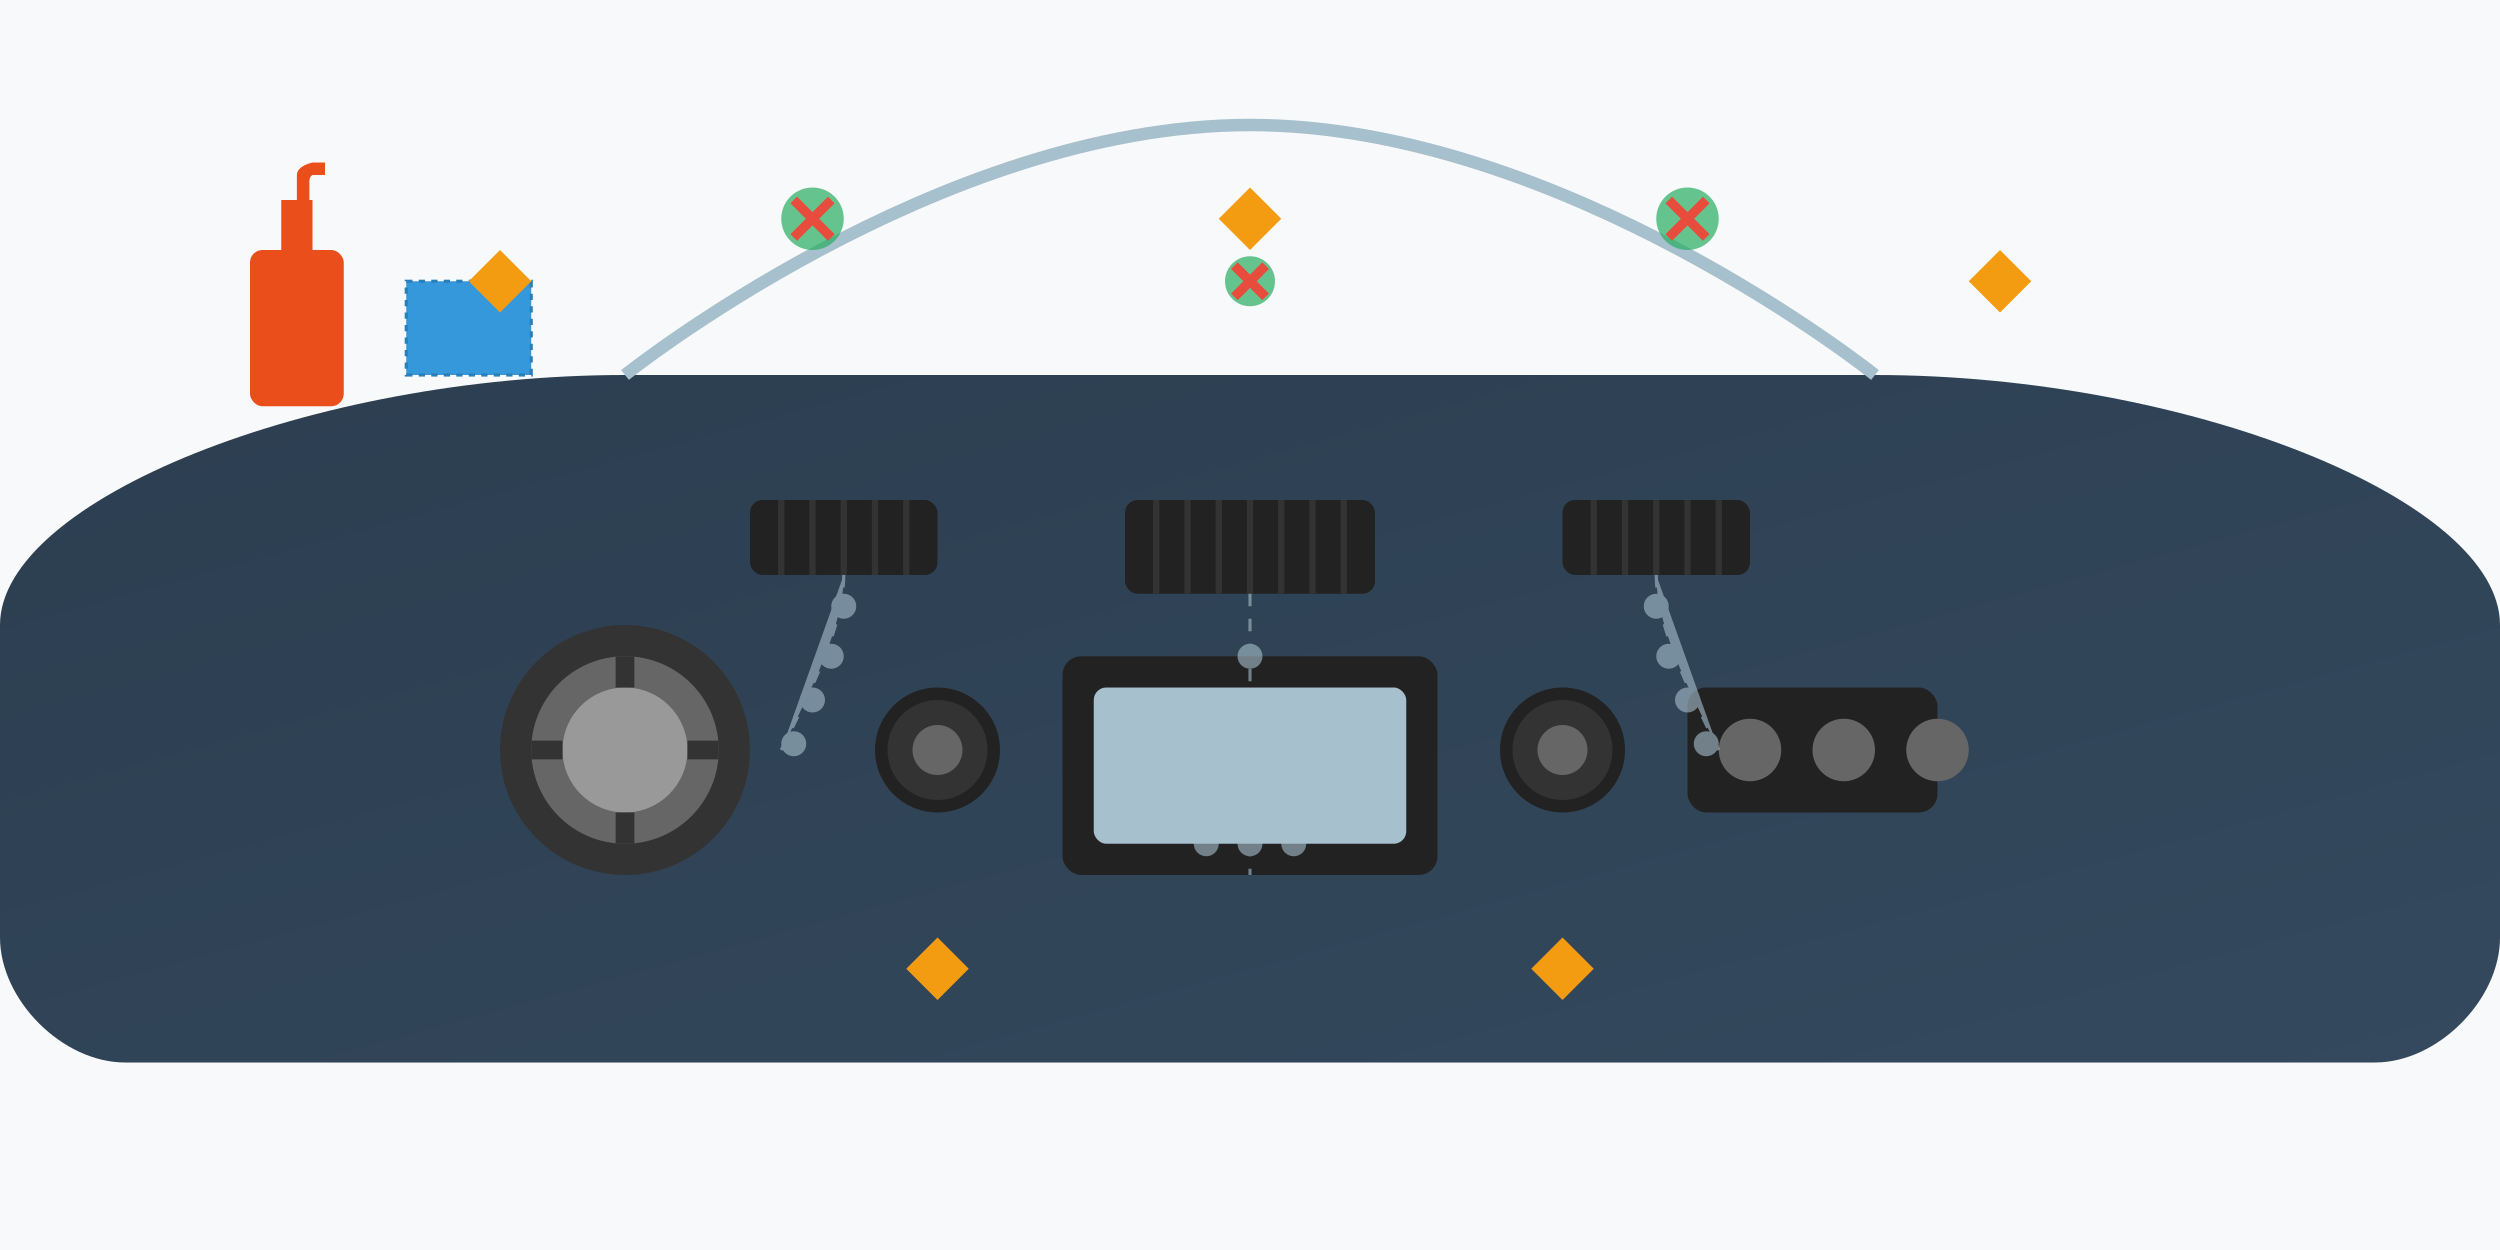 <svg xmlns="http://www.w3.org/2000/svg" width="400" height="200" viewBox="0 0 400 200">
  <defs>
    <linearGradient id="console-gradient" x1="0%" y1="0%" x2="100%" y2="100%">
      <stop offset="0%" stop-color="#2c3e50" />
      <stop offset="100%" stop-color="#34495e" />
    </linearGradient>
  </defs>
  <rect width="400" height="200" fill="#f8f9fa" />
  
  <!-- Car Dashboard with AC Vents -->
  <g>
    <!-- Dashboard -->
    <path d="M0,100 C0,80 50,60 100,60 L300,60 C350,60 400,80 400,100 L400,150 C400,160 390,170 380,170 L20,170 C10,170 0,160 0,150 L0,100 Z" fill="url(#console-gradient)" />
    
    <!-- Windshield -->
    <path d="M100,60 C100,60 150,20 200,20 L200,20 C250,20 300,60 300,60" fill="none" stroke="#a7c0cd" stroke-width="2" />
    
    <!-- Steering Wheel -->
    <circle cx="100" cy="120" r="20" fill="#333" />
    <circle cx="100" cy="120" r="15" fill="#666" />
    <circle cx="100" cy="120" r="10" fill="#999" />
    <path d="M100,105 L100,110" stroke="#333" stroke-width="3" />
    <path d="M100,130 L100,135" stroke="#333" stroke-width="3" />
    <path d="M85,120 L90,120" stroke="#333" stroke-width="3" />
    <path d="M110,120 L115,120" stroke="#333" stroke-width="3" />
    
    <!-- AC Vents -->
    <g>
      <!-- Center Vents -->
      <rect x="180" y="80" width="40" height="15" rx="2" ry="2" fill="#222" />
      <path d="M185,80 L185,95 M190,80 L190,95 M195,80 L195,95 M200,80 L200,95 M205,80 L205,95 M210,80 L210,95 M215,80 L215,95" stroke="#333" stroke-width="1" />
      
      <!-- Driver's Vent -->
      <rect x="120" y="80" width="30" height="12" rx="2" ry="2" fill="#222" />
      <path d="M125,80 L125,92 M130,80 L130,92 M135,80 L135,92 M140,80 L140,92 M145,80 L145,92" stroke="#333" stroke-width="1" />
      
      <!-- Passenger's Vent -->
      <rect x="250" y="80" width="30" height="12" rx="2" ry="2" fill="#222" />
      <path d="M255,80 L255,92 M260,80 L260,92 M265,80 L265,92 M270,80 L270,92 M275,80 L275,92" stroke="#333" stroke-width="1" />
    </g>
    
    <!-- Console Display -->
    <rect x="170" y="105" width="60" height="35" rx="3" ry="3" fill="#222" />
    <rect x="175" y="110" width="50" height="25" rx="2" ry="2" fill="#a7c0cd" />
    
    <!-- Controls -->
    <circle cx="150" cy="120" r="10" fill="#222" />
    <circle cx="150" cy="120" r="8" fill="#333" />
    <circle cx="150" cy="120" r="4" fill="#666" />
    
    <circle cx="250" cy="120" r="10" fill="#222" />
    <circle cx="250" cy="120" r="8" fill="#333" />
    <circle cx="250" cy="120" r="4" fill="#666" />
    
    <rect x="270" y="110" width="40" height="20" rx="3" ry="3" fill="#222" />
    <circle cx="280" cy="120" r="5" fill="#666" />
    <circle cx="295" cy="120" r="5" fill="#666" />
    <circle cx="310" cy="120" r="5" fill="#666" />
  </g>
  
  <!-- AC Air Flow Visualization -->
  <g>
    <!-- Cold Air Symbols -->
    <g fill="#a7c0cd" opacity="0.6">
      <!-- From Center Vent -->
      <path d="M200,95 C200,110 200,125 200,140" stroke="#a7c0cd" stroke-width="0.5" stroke-dasharray="2,2" />
      <circle cx="200" cy="105" r="2" />
      <circle cx="197" cy="115" r="2" />
      <circle cx="203" cy="115" r="2" />
      <circle cx="195" cy="125" r="2" />
      <circle cx="200" cy="125" r="2" />
      <circle cx="205" cy="125" r="2" />
      <circle cx="193" cy="135" r="2" />
      <circle cx="200" cy="135" r="2" />
      <circle cx="207" cy="135" r="2" />
      
      <!-- From Driver's Vent -->
      <path d="M135,92 C135,100 130,110 125,120" stroke="#a7c0cd" stroke-width="0.5" stroke-dasharray="2,2" />
      <circle cx="135" cy="97" r="2" />
      <circle cx="133" cy="105" r="2" />
      <circle cx="130" cy="112" r="2" />
      <circle cx="127" cy="119" r="2" />
      
      <!-- From Passenger's Vent -->
      <path d="M265,92 C265,100 270,110 275,120" stroke="#a7c0cd" stroke-width="0.5" stroke-dasharray="2,2" />
      <circle cx="265" cy="97" r="2" />
      <circle cx="267" cy="105" r="2" />
      <circle cx="270" cy="112" r="2" />
      <circle cx="273" cy="119" r="2" />
    </g>
  </g>
  
  <!-- Cleaning Products -->
  <g transform="translate(40, 40)">
    <!-- AC Cleaner Spray -->
    <rect x="0" y="0" width="15" height="25" rx="2" ry="2" fill="#e94e1b" />
    <rect x="5" y="-8" width="5" height="8" fill="#e94e1b" />
    <path d="M7.5,-8 C7.5,-8 7.5,-12 7.5,-12 C7.5,-13.5 10,-14 10,-14 L12,-14 L12,-12 L10,-12 C10,-12 9.5,-11.8 9.5,-11 L9.5,-8 Z" fill="#e94e1b" />
    
    <!-- Microfiber Cloth -->
    <rect x="25" y="5" width="20" height="15" fill="#3498db" />
    <path d="M25,5 L45,5 L45,20 L25,20 Z" fill="none" stroke="#2980b9" stroke-width="0.5" stroke-dasharray="1,1" />
  </g>
  
  <!-- Bacteria/Mold Icons (being cleaned) -->
  <g>
    <g transform="translate(130, 35)">
      <circle cx="0" cy="0" r="5" fill="#27ae60" opacity="0.7" />
      <path d="M-3,-3 L3,3 M-3,3 L3,-3" stroke="#e74c3c" stroke-width="1.5" />
    </g>
    
    <g transform="translate(200, 45)">
      <circle cx="0" cy="0" r="4" fill="#27ae60" opacity="0.7" />
      <path d="M-2.5,-2.5 L2.5,2.5 M-2.5,2.5 L2.5,-2.5" stroke="#e74c3c" stroke-width="1.5" />
    </g>
    
    <g transform="translate(270, 35)">
      <circle cx="0" cy="0" r="5" fill="#27ae60" opacity="0.7" />
      <path d="M-3,-3 L3,3 M-3,3 L3,-3" stroke="#e74c3c" stroke-width="1.5" />
    </g>
  </g>
  
  <!-- Sparkles - Clean Air -->
  <g fill="#f39c12">
    <path d="M80,40 L85,45 L80,50 L75,45 Z" />
    <path d="M200,30 L205,35 L200,40 L195,35 Z" />
    <path d="M320,40 L325,45 L320,50 L315,45 Z" />
    <path d="M150,150 L155,155 L150,160 L145,155 Z" />
    <path d="M250,150 L255,155 L250,160 L245,155 Z" />
  </g>
</svg>
